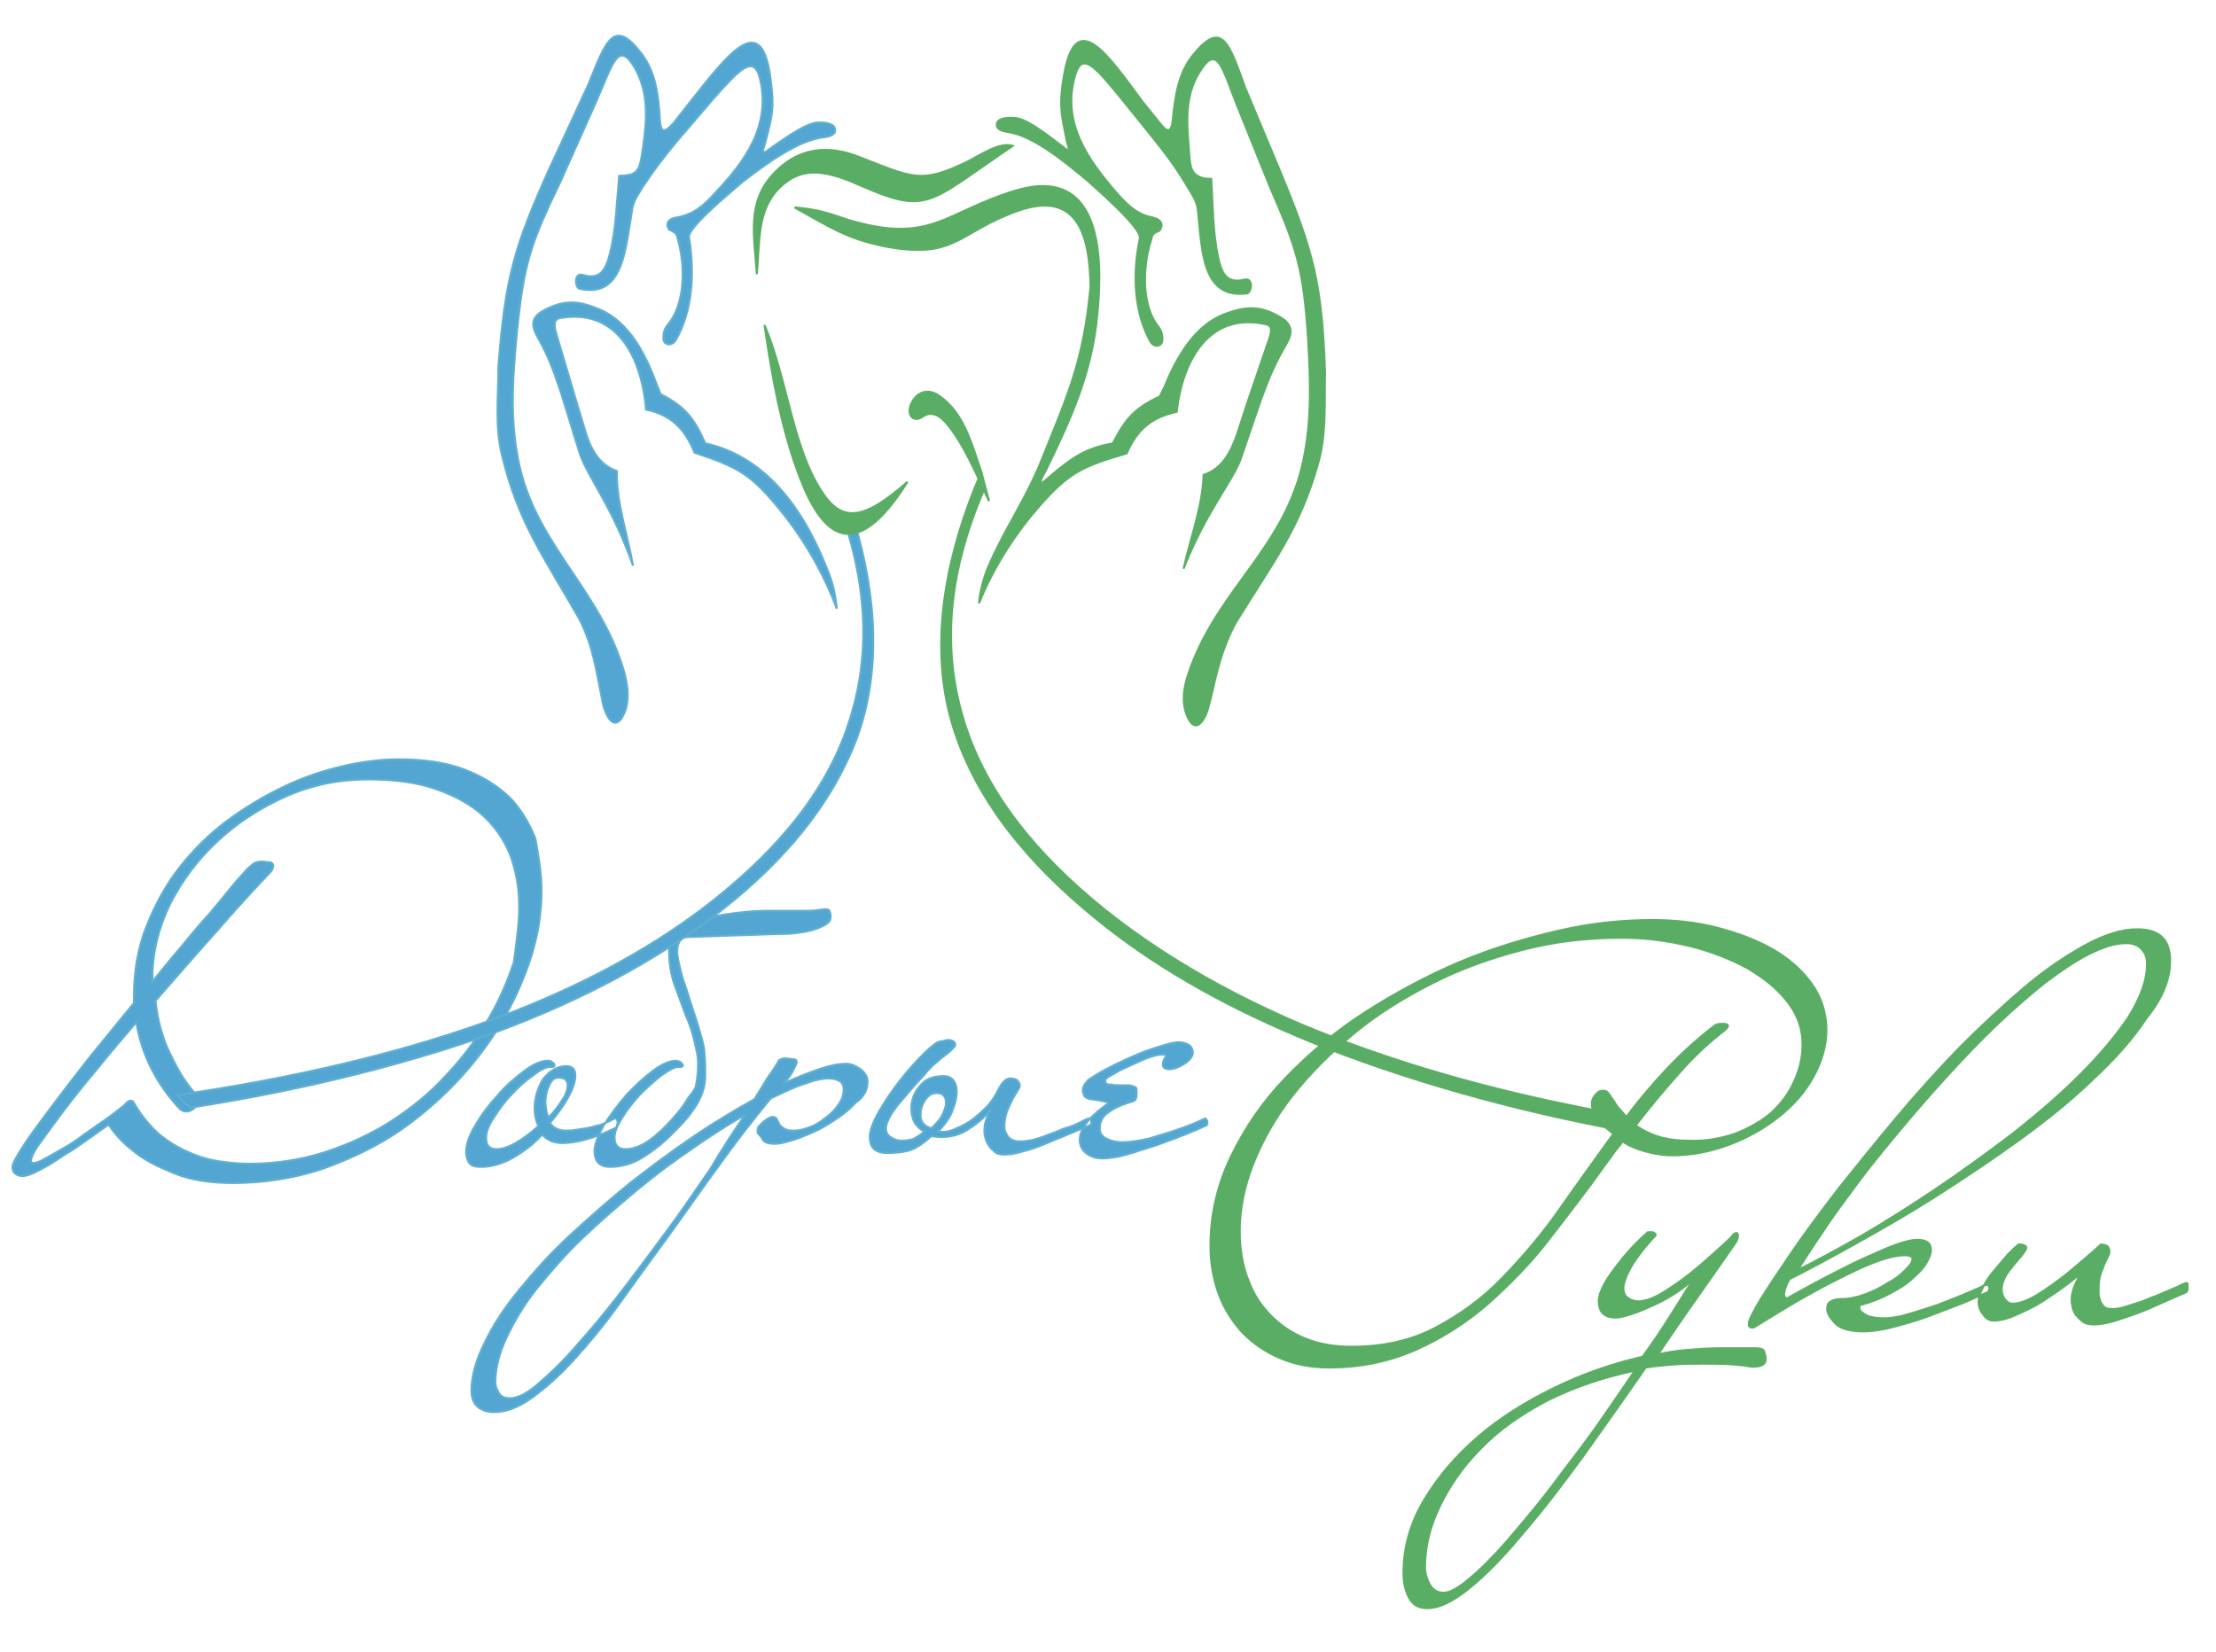<svg width="582" height="434" xmlns="http://www.w3.org/2000/svg">

 <g>
  <title>background</title>
  <rect fill="none" id="canvas_background" height="436" width="584" y="-1" x="-1"/>
 </g>
 <g>
  <title>Layer 1</title>
  <path fill="none" d="m0,0l0,822.047l822.047,0l0,-822.047l-822.047,0z" id="path2"/>
  <g id="Layer1000"/>
  <g id="Layer1001"/>
  <g id="Layer1002">
   <g id="Layer1003">
    <g id="Layer1004">
     <path fill="#53a6d1" fill-rule="evenodd" stroke="#60afd1" stroke-width="0.529" d="m142.218,234.002c0,5.453 -0.808,11.107 -2.626,16.964c-1.818,5.856 -4.442,11.713 -7.674,17.367c-3.433,5.654 -7.472,11.107 -12.319,16.155c-4.847,5.048 -10.299,9.693 -16.155,13.531c-6.059,3.837 -12.521,6.866 -19.589,9.289c-7.068,2.221 -14.742,3.433 -22.618,3.433c-6.059,0 -11.107,-0.808 -15.146,-2.424c-4.039,-1.615 -7.472,-3.231 -10.098,-5.251c-3.029,-2.221 -5.654,-4.847 -7.472,-7.674c-3.433,2.424 -6.462,4.645 -9.492,6.665c-1.414,0.808 -2.626,1.615 -3.837,2.424c-1.212,0.808 -2.424,1.615 -3.635,2.221c-1.212,0.606 -2.221,1.212 -3.231,1.615c-1.009,0.404 -1.818,0.606 -2.424,0.606c-0.606,0 -1.414,-0.202 -1.818,-0.606c-0.606,-0.404 -0.808,-1.01 -0.808,-1.818c0,-0.808 1.01,-2.626 2.827,-5.453c1.818,-2.827 4.241,-6.059 7.271,-10.098c3.029,-4.039 6.26,-8.28 10.098,-13.127c3.837,-4.645 7.674,-9.492 11.713,-14.338l0,-1.615c0,-6.665 1.009,-12.722 3.231,-18.378c2.221,-5.654 5.048,-10.905 8.684,-15.55c3.635,-4.645 7.674,-8.684 12.521,-12.319c4.645,-3.433 9.693,-6.462 14.742,-8.886c5.048,-2.424 10.299,-4.241 15.55,-5.453c5.251,-1.212 10.098,-1.818 14.742,-1.818c6.665,0 12.319,0.808 17.166,2.626c4.847,1.818 8.684,4.241 11.915,7.271c3.029,3.03 5.251,6.866 6.866,10.905c0.807,4.444 1.615,8.887 1.615,13.734zm-5.856,4.039c0,-4.645 -0.808,-9.087 -2.221,-13.127c-1.615,-4.039 -3.837,-7.472 -7.068,-10.501c-3.231,-3.029 -7.271,-5.251 -12.319,-7.068c-5.048,-1.818 -11.107,-2.626 -18.175,-2.626c-7.472,0 -14.54,1.414 -21.406,4.442c-6.866,3.029 -12.723,6.866 -17.973,11.713c-5.251,4.847 -9.29,10.299 -12.521,16.56c-3.029,6.26 -4.645,12.722 -4.645,19.185l0,1.212c2.626,-3.231 5.251,-6.462 7.876,-9.492c2.424,-3.029 4.847,-5.856 7.068,-8.28c2.221,-2.626 4.039,-4.847 5.654,-6.866c1.615,-2.02 3.029,-3.433 4.039,-4.645c0.404,-0.404 0.808,-0.808 1.615,-1.414c0.606,-0.606 1.414,-0.808 2.424,-0.808c1.009,0 1.615,0.202 2.221,0.202c0.404,0 0.808,0.404 0.808,0.808c0,0.606 -0.202,1.212 -0.808,1.818c-4.039,4.241 -8.684,9.289 -13.934,15.348c-5.251,5.856 -10.704,12.117 -16.155,18.378c0.606,5.654 2.02,10.501 4.241,14.742c2.02,4.241 4.241,7.674 6.665,10.098c0.404,0.404 0.606,0.606 0.606,1.01c0,0.202 0,0.606 0,0.606c0,0.404 -0.404,1.009 -1.414,1.818c-0.808,0.606 -1.414,0.808 -2.02,0.808c-0.606,0 -1.01,-0.202 -1.615,-0.606c-6.26,-6.665 -10.098,-14.338 -11.511,-22.82c-3.635,4.241 -7.271,8.481 -10.501,12.521c-3.433,4.039 -6.26,7.674 -8.886,11.107c-2.424,3.231 -4.442,6.059 -6.059,8.28c-1.615,2.221 -2.221,3.837 -2.221,4.442c0,0.404 0.202,0.606 0.808,0.606c0.606,0 1.615,-0.404 3.029,-1.212c1.414,-0.808 2.827,-1.615 4.645,-2.626c1.818,-1.01 3.635,-2.221 5.453,-3.635c1.818,-1.212 3.635,-2.626 5.251,-3.635c1.615,-1.212 3.029,-2.221 4.039,-3.029c1.01,-0.808 1.818,-1.414 1.818,-1.615c0.404,-0.404 0.808,-0.606 1.212,-0.606c0.404,0 0.606,0.202 0.808,0.606c1.818,3.231 4.039,5.856 6.462,8.078c2.424,2.02 5.048,3.635 7.877,4.847c2.626,1.212 5.453,2.02 8.28,2.424c2.827,0.404 5.251,0.606 7.674,0.606c6.866,0 13.531,-1.009 19.791,-3.029c6.26,-2.02 11.915,-4.645 17.367,-8.078c5.251,-3.433 10.098,-7.271 14.338,-11.915c4.241,-4.442 7.876,-9.29 10.905,-14.338c3.03,-5.048 5.251,-10.098 7.068,-15.55c0.604,-4.646 1.412,-9.896 1.412,-14.742zm25.85,56.747c0,-0.202 0,-0.404 -0.202,-0.606c0,-0.202 -0.202,-0.404 -0.404,-0.404l-0.202,-0.001c-0.404,0.202 -1.01,0.606 -2.02,1.009c-0.808,0.404 -1.818,0.808 -3.029,1.01c-1.212,0.404 -2.424,0.606 -3.837,0.808c-1.414,0.202 -2.626,0.404 -3.837,0.404c-1.818,0 -3.231,-0.606 -4.241,-2.02c2.02,-2.424 3.635,-4.645 4.847,-6.866c1.212,-2.221 1.818,-4.039 1.818,-5.654c0,-1.615 -0.808,-2.424 -2.424,-2.424c-1.212,0 -2.424,0.404 -3.433,1.01c-1.009,0.606 -1.818,1.414 -2.626,2.424c-0.606,1.009 -1.212,2.221 -1.615,3.635c-0.404,1.414 -0.606,2.626 -0.606,4.039c0,1.818 0.404,3.433 1.009,4.645c-1.818,1.615 -3.635,3.029 -5.654,4.241c-2.02,1.212 -3.837,1.818 -5.251,1.818c-2.02,0 -2.827,-1.01 -2.827,-3.029c0,-1.414 0.606,-3.231 2.02,-5.251c1.414,-2.221 2.827,-4.241 4.645,-6.059c1.818,-2.02 3.635,-3.635 5.654,-5.048c1.818,-1.414 3.433,-2.221 4.442,-2.221c0.202,0 0.606,0 0.808,0c0.202,0 0.404,-0.202 0.404,-0.404c0,-0.202 -0.202,-0.606 -0.606,-0.808c-0.404,-0.404 -0.808,-0.404 -1.212,-0.404c-1.615,0 -3.635,0.808 -6.059,2.626c-2.424,1.818 -4.847,3.837 -7.068,6.462c-2.221,2.424 -4.241,5.048 -5.856,7.877c-1.615,2.626 -2.424,5.048 -2.424,6.866c0,1.414 0.404,2.626 1.01,3.231c0.606,0.606 1.615,0.808 2.827,0.808c2.827,0 5.654,-0.808 8.481,-2.424c2.827,-1.615 5.453,-3.635 7.674,-6.059c1.212,1.414 3.029,2.221 5.251,2.221c3.635,0 8.28,-1.212 13.733,-3.837c0.202,0 0.404,-0.202 0.404,-0.202c0.406,-1.009 0.406,-1.212 0.406,-1.413l0,-0zm-13.127,-9.694c0,1.009 -0.404,2.424 -1.414,3.837c-1.009,1.615 -2.221,3.231 -3.635,4.645c-0.202,-0.606 -0.404,-1.212 -0.606,-2.02c0,-0.606 -0.202,-1.414 -0.202,-2.02c0,-1.615 0.404,-3.231 1.009,-4.442c0.606,-1.414 1.414,-2.02 2.424,-2.02c1.617,0.002 2.425,0.608 2.425,2.021zm33.725,0c0.606,-3.433 0.808,-6.866 0,-9.693c-0.606,-3.03 -1.414,-5.856 -2.626,-8.481c-1.009,-2.827 -2.02,-5.453 -3.029,-8.28c-1.009,-2.827 -1.414,-5.856 -1.414,-9.087c0,-2.827 1.414,-4.847 4.241,-6.26c2.827,-1.414 6.26,-2.424 10.098,-3.029c3.837,-0.606 7.877,-1.009 11.713,-1.009c3.837,0 6.866,0 9.087,0c1.615,0 2.827,0 4.039,-0.202c1.01,-0.202 1.818,-0.202 2.221,-0.202c0.606,0 1.01,0.606 1.01,2.02c0,0.808 -0.404,1.414 -1.414,2.02c-1.01,0.606 -2.02,1.009 -3.433,1.414c-1.414,0.404 -2.827,0.606 -4.442,0.808c-1.615,0.202 -3.029,0.202 -4.241,0.202l-23.83,0.808c-1.414,0 -2.221,0.606 -2.626,1.818c-0.404,1.212 -0.404,2.626 0,4.442c0.404,1.818 0.808,3.837 1.615,6.059c0.808,2.221 1.414,4.442 2.221,6.866c0.808,2.221 1.414,4.442 2.02,6.462c0.606,2.02 1.009,3.837 1.009,5.251c0.202,1.818 0.202,3.635 0.202,5.251c0,1.615 -0.202,3.231 -0.808,4.847c-0.606,1.616 -1.414,3.231 -2.827,5.048c-1.212,1.818 -3.029,3.635 -5.251,5.856c-2.424,2.424 -5.048,4.442 -7.674,6.059c-2.626,1.615 -5.453,2.424 -8.481,2.424c-2.626,0 -4.039,-1.414 -4.039,-4.039c0,-1.818 0.808,-4.039 2.424,-6.866c1.615,-2.626 3.635,-5.251 5.856,-7.877c2.221,-2.424 4.645,-4.645 7.068,-6.462c2.424,-1.818 4.442,-2.626 6.059,-2.626c0.404,0 0.808,0.202 1.212,0.404c0.404,0.404 0.606,0.606 0.606,0.808c0,0.202 -0.202,0.202 -0.404,0.404c-0.202,0 -0.606,0 -0.808,0c-1.01,0 -2.424,0.808 -4.442,2.221c-1.818,1.414 -3.837,3.231 -5.654,5.048c-1.818,2.02 -3.433,4.039 -4.645,6.059c-1.414,2.221 -2.02,3.837 -2.02,5.251c0,2.02 1.009,3.029 2.827,3.029c2.02,0 4.241,-0.808 6.462,-2.424c2.221,-1.615 4.039,-3.433 5.856,-5.453c1.818,-2.02 3.231,-3.837 4.241,-5.654c1.415,-1.619 2.02,-2.83 2.02,-3.234zm45.034,-1.01c0,-1.212 -0.606,-2.221 -1.818,-3.231c-1.212,-0.808 -2.424,-1.414 -3.635,-1.414c-2.02,0 -4.241,0.404 -7.271,1.414c-2.827,1.009 -6.059,2.221 -9.492,3.837l0.808,-0.808c0.606,-0.606 1.212,-1.414 1.818,-2.626c0.606,-1.212 1.009,-2.02 1.009,-2.221c0,-0.606 -0.404,-0.808 -1.009,-0.808c-0.606,0 -1.212,-0.202 -1.818,-0.202c-0.404,0 -0.808,0 -1.212,0.202c-0.404,0 -0.808,0.404 -0.808,0.606c-0.404,0.808 -1.01,1.615 -1.615,2.626c-0.606,0.808 -1.414,1.818 -2.02,3.029c-0.808,1.212 -1.615,2.626 -2.626,4.241c-5.048,2.827 -10.501,6.059 -16.155,9.895c-5.654,3.837 -11.309,8.078 -16.761,12.319c-5.453,4.442 -10.704,9.087 -15.752,13.733c-5.048,4.645 -9.29,9.492 -13.127,14.136c-3.837,4.645 -6.866,9.29 -9.087,13.934c-2.221,4.442 -3.433,8.684 -3.433,12.521c0,2.02 0.606,3.433 1.615,4.241c1.212,1.01 2.626,1.414 4.241,1.414c3.231,0 6.462,-1.212 10.098,-3.837c3.635,-2.626 7.271,-5.856 11.107,-10.098c3.837,-4.241 7.877,-9.087 11.915,-14.742c4.039,-5.654 8.28,-11.511 12.722,-17.57c4.442,-6.059 8.684,-12.319 13.328,-18.579c4.442,-6.26 9.087,-12.117 13.531,-17.57c3.433,-1.615 6.26,-3.029 8.886,-3.837c2.626,-1.009 4.645,-1.414 6.462,-1.414c1.009,0 1.818,0.202 2.626,0.606c0.808,0.404 1.212,1.212 1.212,2.424c0,1.212 -0.404,2.424 -1.212,3.635c-0.808,1.212 -1.818,2.424 -3.231,3.433c-1.212,1.009 -2.626,2.02 -4.241,2.626c-1.615,0.606 -3.029,1.01 -4.442,1.01c-1.212,0 -2.02,-0.202 -2.626,-0.606c-0.606,-0.404 -1.009,-0.808 -1.212,-1.212c-0.202,-0.404 -0.404,-0.808 -0.606,-1.212c-0.202,-0.404 -0.606,-0.606 -1.212,-0.606c-0.202,0 -0.606,0.202 -1.009,0.404c-0.404,0.202 -0.808,0.606 -1.212,0.808c-0.404,0.404 -0.808,0.808 -1.212,1.212c-0.404,0.404 -0.404,0.808 -0.404,1.414c0,0.202 0,0.404 0.202,0.606c0.404,0.404 0.808,0.808 1.212,1.615c0.404,0.606 1.414,1.01 3.029,1.01c1.615,0 3.837,-0.606 6.665,-1.615c2.626,-1.009 5.453,-2.221 7.877,-3.837c2.626,-1.615 4.847,-3.231 6.665,-5.251c2.421,-1.619 3.228,-3.639 3.228,-5.657zm-32.11,8.684c-4.442,2.626 -9.29,5.654 -14.137,9.087c-5.048,3.433 -9.895,7.068 -14.742,11.107c-4.847,4.039 -9.492,8.078 -13.934,12.319c-4.442,4.241 -8.28,8.684 -11.713,12.925c-3.433,4.241 -6.059,8.684 -8.078,12.925c-2.02,4.241 -3.029,8.28 -3.029,11.915c0,0.808 0.202,1.615 0.808,2.626c0.404,1.009 1.414,1.615 3.029,1.615c2.02,0 4.442,-1.212 7.472,-3.837c3.029,-2.626 6.462,-5.856 10.098,-10.098c3.635,-4.039 7.674,-8.886 11.713,-14.136c4.039,-5.251 8.078,-10.704 12.117,-16.155c4.039,-5.453 7.674,-10.905 11.309,-16.155c3.231,-5.454 6.26,-10.099 9.087,-14.138zm48.872,3.635c1.212,-1.212 2.221,-2.221 2.827,-3.433c0.606,-1.212 1.01,-2.221 1.01,-3.231c0,-1.818 -0.808,-2.626 -2.424,-2.626c-1.212,0 -2.221,0.606 -3.029,1.818c-0.808,1.212 -1.212,2.424 -1.212,3.635c-0.201,1.817 0.808,3.231 2.828,3.837zm1.818,0.807c1.009,0.202 2.221,0.202 3.837,-0.404c1.414,-0.606 2.827,-1.212 4.442,-2.221c1.414,-1.01 2.827,-2.221 4.241,-3.635c1.414,-1.414 2.424,-3.029 3.231,-4.645c1.009,-2.02 2.02,-3.03 3.231,-3.03c0.606,0 1.212,0.202 1.615,0.404c0.404,0.404 0.808,0.808 0.808,1.615c0,0.202 -0.202,0.606 -0.606,1.212c-0.404,0.606 -0.808,1.414 -1.414,2.424c-0.404,1.01 -1.01,2.02 -1.414,3.231c-0.404,1.212 -0.606,2.424 -0.606,3.837c0,1.01 0.404,1.818 1.009,2.626c0.606,0.808 1.818,1.212 3.231,1.212c1.009,0 2.02,-0.202 3.231,-0.404c1.212,-0.404 2.424,-0.606 3.635,-1.212c1.212,-0.404 2.221,-0.808 3.231,-1.212c1.009,-0.404 1.818,-0.808 2.221,-0.808c1.414,-0.404 2.626,-1.009 3.433,-1.414c0.808,-0.404 1.414,-0.808 2.221,-1.009c0.404,0 0.606,0.404 0.606,1.009c0,0.404 -0.202,0.808 -0.404,0.808l-5.856,2.424c-0.808,0.404 -2.02,0.808 -3.433,1.414c-1.414,0.606 -2.827,1.212 -4.442,1.818c-1.615,0.606 -3.029,1.01 -4.645,1.414c-1.414,0.404 -2.827,0.606 -4.039,0.606c-1.212,0 -2.02,-0.202 -2.626,-0.808c-0.606,-0.606 -1.212,-1.01 -1.615,-1.818c-0.404,-0.606 -0.606,-1.212 -0.808,-2.02c-0.202,-0.606 -0.202,-1.212 -0.202,-1.615c0,-1.212 0.202,-2.221 0.606,-3.231c0.404,-1.01 0.808,-1.615 1.009,-2.221c-1.818,2.221 -3.837,3.837 -6.462,5.453c-2.424,1.414 -5.453,2.02 -9.087,1.414c-2.424,2.221 -4.442,3.433 -6.059,3.837c-1.615,0.404 -3.433,0.606 -5.453,0.606c-3.231,0 -4.645,-1.414 -4.645,-4.241c0,-1.615 0.808,-3.837 2.424,-6.665c1.615,-2.827 3.433,-5.453 5.453,-8.078c2.02,-2.626 4.241,-5.048 6.26,-7.068c2.02,-2.02 3.433,-3.029 4.241,-3.231c0,0 0.404,0 1.212,-0.202c0.606,-0.202 1.009,-0.202 1.212,-0.202c0.404,0 0.808,0.202 1.212,0.404c0.404,0.404 0.404,0.606 0.404,1.01c0,0.202 -0.404,0.606 -1.01,1.212c-0.606,0.606 -1.414,1.212 -2.221,1.818c-0.808,0.606 -1.615,1.414 -2.626,2.221c-0.808,0.808 -1.615,1.615 -2.02,2.221c-2.827,3.029 -5.251,5.856 -7.271,8.28c-2.02,2.626 -3.029,4.645 -3.029,6.059c0,1.009 0.404,1.818 1.414,2.424c1.009,0.606 1.818,0.808 2.626,0.808c1.212,0 2.221,-0.202 3.03,-0.404c0.808,-0.404 1.818,-1.009 3.029,-2.02c-1.212,-0.606 -2.02,-1.414 -2.626,-2.424c-0.606,-1.212 -0.808,-2.424 -0.808,-3.635c0,-2.221 0.808,-4.241 2.221,-5.856c1.414,-1.818 3.433,-2.626 6.26,-2.626c1.212,0 2.02,0.404 2.626,1.212c0.606,0.808 0.808,1.818 0.808,2.827c0,1.615 -0.404,3.231 -1.009,4.645c-0.602,2.021 -2.015,3.839 -3.832,5.858zm70.682,-2.422c0,-0.202 0,-0.404 -0.202,-0.606c-0.202,-0.202 -0.202,-0.404 -0.404,-0.404c-2.424,1.212 -5.048,2.221 -7.472,3.029c-2.221,0.808 -4.645,1.414 -7.068,2.221c-2.626,0.606 -5.048,1.009 -7.271,1.009c-1.212,0 -2.424,-0.202 -3.837,-0.808c-1.414,-0.606 -2.02,-1.615 -2.02,-2.827c0,-1.818 0.808,-3.433 2.626,-4.442c1.615,-1.212 3.433,-1.818 5.251,-2.424c1.009,-0.202 1.615,-0.606 1.615,-1.01c0.202,-0.404 0.202,-1.009 0.202,-1.414c0,-0.606 0,-1.212 -0.202,-1.414c-0.202,-0.202 -0.808,-0.404 -1.615,-0.606c-0.202,0 -0.606,0 -1.212,0c-0.606,0 -1.212,0 -1.818,0c-0.606,0 -1.212,0 -1.615,-0.202c-0.606,0 -0.808,0 -1.009,0c-0.606,-0.202 -0.808,-0.606 -0.808,-1.01c0,-0.202 0.202,-0.606 0.606,-0.808c0.202,-0.202 1.009,-0.606 2.02,-1.212c1.01,-0.606 2.221,-1.212 3.635,-1.818c1.414,-0.606 2.626,-1.212 4.039,-1.818c1.414,-0.606 2.424,-0.808 3.029,-1.01c0.404,0 0.808,-0.202 1.212,-0.202c0.404,0 0.606,0 0.808,0c0.404,0 0.606,0 0.606,0.202c0,0.202 0,0.404 -0.202,0.606c-0.404,0.606 -0.606,1.212 -0.606,1.818c0,0.404 0.202,0.808 0.606,1.009c0.404,0.202 0.808,0.202 1.212,0.202c0.606,0 1.212,-0.202 1.818,-0.404c0.606,-0.202 1.414,-0.606 2.02,-1.01c0.606,-0.404 1.212,-0.808 1.615,-1.414c0.404,-0.606 0.606,-1.009 0.606,-1.414c0,-1.009 -0.404,-1.818 -1.212,-2.221c-0.808,-0.404 -1.615,-0.606 -2.424,-0.606c-0.808,0 -2.221,0.202 -4.039,0.808c-2.02,0.606 -4.039,1.212 -6.462,2.221c-2.424,1.009 -4.645,2.02 -7.068,3.231c-2.424,1.212 -4.442,2.424 -6.26,3.635c-0.202,0.202 -0.404,0.606 -0.808,1.009c-0.404,0.606 -0.606,1.01 -0.606,1.818c0,0.404 0.202,0.808 0.404,1.414c0.404,0.404 1.01,0.808 1.818,0.808c1.615,0.202 2.626,0.404 3.433,0.606c0.606,0 1.01,0.202 1.01,0.404c0,0 -0.404,0.404 -1.212,1.01c-0.808,0.606 -1.615,1.212 -2.424,2.02c-1.01,0.808 -1.818,1.818 -2.626,3.03c-0.808,1.212 -1.212,2.424 -1.212,3.635c0,1.414 0.606,2.626 1.615,3.433c1.009,0.808 2.424,1.414 4.241,1.414c2.02,0 4.645,-0.404 7.876,-1.414c3.03,-1.009 6.059,-1.818 9.087,-3.029c3.433,-1.212 6.866,-2.626 10.501,-4.241c0,-0.201 0.202,-0.404 0.202,-0.807z" id="path6"/>
     <path fill="#53a6d1" fill-rule="evenodd" stroke="#60afd1" stroke-width="0.529" d="m217.746,150.799c1.212,3.029 1.818,6.665 2.02,9.087c-3.635,-9.895 -9.289,-19.185 -15.146,-26.253c-7.472,-9.087 -10.704,-10.905 -22.214,-14.742c-2.626,-6.462 -6.26,-9.895 -12.722,-11.309c-1.212,-14.136 -7.877,-26.657 -22.618,-24.032c-2.02,0.404 -1.414,2.424 -0.808,4.645l4.847,16.358l2.424,8.078c1.414,4.847 3.433,9.29 8.481,11.107c-0.202,8.078 2.827,16.761 4.241,24.84c-5.251,-15.146 -11.713,-23.022 -13.934,-29.282l-5.048,-16.358c-2.221,-6.462 -3.029,-8.886 -6.26,-14.742c-1.414,-2.626 -1.615,-4.847 1.818,-6.665c5.654,-3.029 9.492,-2.424 14.742,-0.202c7.674,3.231 12.117,11.915 14.944,19.791l1.01,2.424c6.26,3.231 8.684,6.059 11.713,12.925c16.76,3.636 26.656,18.782 32.512,34.333z" id="path8"/>
     <path fill="#53a6d1" fill-rule="evenodd" stroke="#60afd1" stroke-width="0.529" d="m180.992,62.548c1.414,8.886 1.01,18.781 -3.433,26.657c-1.01,1.818 -3.029,1.414 -3.231,0.202c-0.202,-0.808 -0.202,-2.626 1.01,-4.039c4.645,-5.453 4.645,-15.348 2.827,-22.012c-0.606,-2.02 -0.202,-2.02 -2.424,-3.029c-0.808,-1.212 -0.808,-2.827 2.221,-3.231c4.241,-0.808 7.068,-3.231 9.895,-6.462c7.674,-8.078 14.742,-17.57 11.713,-30.091c-1.615,-6.26 -5.251,-2.424 -11.915,5.048l-9.693,11.309c-4.039,4.847 -6.462,8.078 -9.492,12.723c-2.221,3.635 -2.221,3.635 -2.827,7.876c-1.009,6.26 -1.818,13.127 -5.251,16.56c-1.818,1.818 -4.442,2.626 -8.078,1.818c-1.212,0 -1.818,-4.442 0.808,-3.635c4.645,1.414 6.059,-1.615 7.068,-5.654c1.615,-6.26 1.818,-13.934 2.424,-20.397c1.414,0 2.424,-0.202 3.231,-0.404c2.221,-0.808 2.424,-3.029 3.029,-7.068c1.009,-7.271 1.615,-14.338 -2.221,-21.003c-4.442,-7.472 -5.856,-0.404 -10.299,9.492l-9.29,20.799c-7.674,15.954 -9.492,21.002 -11.309,39.38c-1.01,10.704 -1.818,20.8 0,31.504c3.635,22.82 20.396,34.13 27.465,55.333c1.414,4.241 2.424,8.886 0.808,12.925c-1.615,4.039 -3.635,3.029 -4.847,0.202c-0.606,-1.212 -0.808,-2.221 -1.212,-4.442c-1.414,-6.866 -2.221,-13.328 -5.856,-20.397c-9.492,-16.56 -15.954,-25.244 -20.194,-42.611c-2.02,-7.877 -1.009,-15.752 -1.009,-23.83c1.818,-23.426 4.241,-31.504 13.531,-52.103l10.098,-21.811c4.645,-11.511 6.665,-17.57 13.934,-8.078c3.837,5.048 4.442,11.107 4.847,17.367c0.202,4.039 1.615,3.029 3.635,0.808l4.441,-5.656c10.098,-12.722 18.781,-24.234 21.003,-5.654c1.009,7.472 0.404,9.492 -1.414,16.56c-0.202,1.01 -1.212,2.626 0,2.424c3.231,-2.221 9.895,-7.271 13.328,-7.674c1.615,-0.202 4.241,0 4.847,1.212c0.808,1.818 -1.212,2.424 -3.029,2.626c-6.665,0.808 -15.146,7.068 -21.406,11.915c-2.424,2.22 -14.742,12.116 -13.732,14.539z" id="path10"/>
     <path fill="#53a6d1" fill-rule="evenodd" stroke="#60afd1" stroke-width="0.529" d="m221.583,136.259c7.068,21.406 6.462,39.38 0.606,55.738c-6.462,17.973 -19.993,33.321 -38.168,47.054c-14.338,10.704 -31.706,20.194 -53.314,28.273c-21.811,8.078 -47.861,14.742 -79.164,19.59l-5.048,0.808l3.433,3.231c31.504,-4.847 59.978,-12.319 81.789,-20.397c22.012,-8.28 39.581,-17.973 54.121,-28.677c18.781,-13.934 32.513,-29.888 39.38,-48.467c5.856,-16.358 5.453,-35.745 -1.009,-56.95l-2.625,-0.203z" id="path12"/>
    </g>
   </g>
   <g id="Layer1005">
    <g id="Layer1006">
     <path fill="#59ad64" fill-rule="evenodd" stroke="#5bae64" stroke-width="0.529" d="m479.673,270.554c0,4.241 -1.212,8.28 -3.433,12.319c-2.221,4.039 -5.251,7.472 -9.087,10.501c-3.837,3.029 -8.078,5.453 -12.925,7.271c-4.847,1.818 -9.895,2.827 -14.944,2.827c-2.424,0 -4.847,-0.404 -7.068,-1.009c-2.221,-0.606 -4.241,-1.414 -6.059,-2.626c-0.808,1.212 -1.818,2.221 -2.626,3.433c-0.808,1.212 -1.818,2.424 -2.626,3.635c-4.645,6.462 -9.492,12.722 -14.338,18.984c-4.847,6.26 -10.299,11.713 -15.954,16.761c-5.654,4.847 -11.915,8.886 -18.781,11.915c-6.866,3.029 -14.338,4.645 -22.82,4.645c-4.645,0 -8.886,-0.808 -12.722,-2.424c-3.837,-1.615 -7.068,-3.837 -9.895,-6.665c-2.626,-2.827 -4.847,-6.26 -6.26,-10.098c-1.414,-3.837 -2.221,-8.078 -2.221,-12.722c0,-8.28 1.818,-16.155 5.453,-23.628c3.635,-7.472 8.28,-14.338 14.338,-20.599c6.059,-6.26 12.925,-12.117 20.8,-17.166c7.877,-5.048 16.155,-9.492 24.638,-13.127c8.684,-3.635 17.367,-6.26 26.051,-8.28c8.684,-2.02 16.964,-2.827 24.84,-2.827c5.856,0 11.511,0.606 16.964,2.02c5.453,1.414 10.299,3.231 14.54,5.654c4.241,2.424 7.674,5.453 10.299,9.087c2.424,3.435 3.838,7.474 3.838,12.119zm-6.26,3.837c0,-4.039 -1.212,-7.674 -3.837,-11.107c-2.626,-3.433 -6.059,-6.26 -10.501,-8.886c-4.442,-2.424 -9.492,-4.442 -15.146,-5.856c-5.856,-1.414 -11.713,-2.221 -17.973,-2.221c-9.087,0 -17.772,1.009 -26.253,3.231c-8.481,2.221 -16.358,5.048 -23.829,8.886c-7.472,3.837 -14.338,8.078 -20.397,13.127c-6.059,5.048 -11.511,10.501 -15.954,16.155c-4.442,5.654 -7.877,11.713 -10.299,17.772c-2.424,6.059 -3.635,12.117 -3.635,17.973c0,4.847 0.808,9.087 2.221,12.723c1.414,3.837 3.433,6.866 6.059,9.492c2.626,2.626 5.654,4.645 9.29,6.059c3.635,1.414 7.472,2.02 11.713,2.02c8.481,0 15.752,-1.615 22.214,-5.048c6.462,-3.433 12.319,-7.674 17.57,-13.127c5.251,-5.453 10.299,-11.309 14.944,-17.973c4.645,-6.665 9.492,-13.328 14.136,-19.791c-1.818,-1.414 -3.231,-2.626 -4.241,-4.039c-1.009,-1.414 -1.414,-2.626 -1.414,-3.837c0,-1.009 0.404,-1.818 1.009,-2.424c0.606,-0.808 1.212,-1.009 2.02,-1.009c0.606,0 1.009,0.202 1.414,0.808c0.404,0.606 0.808,1.212 1.414,2.02c0.404,0.808 1.01,1.615 1.615,2.221c0.606,0.606 1.009,1.212 1.615,1.818c3.433,-4.645 7.068,-8.886 10.905,-12.925c3.837,-4.039 7.877,-7.674 12.319,-11.107c0.606,-0.404 1.212,-0.404 2.221,-0.404c0.808,0 1.212,0.202 1.212,0.606c0,0.202 -0.606,1.01 -1.818,1.818c-4.039,3.231 -7.877,6.866 -11.511,11.107c-3.635,4.039 -7.271,8.481 -10.905,13.127c2.221,1.615 4.645,2.626 6.866,3.231c2.424,0.606 4.645,0.808 7.068,0.808c4.442,0.202 8.481,-0.606 12.117,-1.818c3.635,-1.414 6.866,-3.231 9.492,-5.453c2.626,-2.424 4.645,-5.048 6.059,-8.28c1.412,-3.032 2.22,-6.262 2.22,-9.696zm-9.694,82.597c0,-0.808 -0.202,-1.414 -0.404,-2.02c-0.202,-0.606 -1.01,-0.808 -2.424,-0.808c-1.009,0 -2.424,0 -3.837,0c-1.615,0 -3.433,0 -5.453,0c-2.626,0 -5.251,0.202 -8.078,0.404c-2.626,0.202 -5.453,0.606 -8.078,1.212c3.433,-5.048 6.866,-10.098 10.299,-14.944c3.433,-4.847 6.665,-9.492 9.895,-14.136c0.606,-0.808 0.808,-1.414 0.808,-2.221c0,-0.404 -0.202,-0.606 -0.404,-0.606c-0.202,0 -0.404,0.202 -0.808,0.404c-0.202,0.404 -1.212,1.414 -3.231,3.231c-2.019,1.817 -4.241,3.837 -6.665,5.856c-2.626,2.221 -5.251,4.039 -8.078,5.856c-2.827,1.818 -5.251,2.626 -7.068,2.626c-0.606,0 -1.212,-0.202 -1.818,-0.404c-0.404,-0.202 -1.01,-0.606 -1.414,-1.009c-0.404,-0.606 -0.606,-1.212 -0.606,-2.02c0,-1.212 0.606,-3.029 1.818,-5.251c1.212,-2.221 3.433,-5.251 6.665,-8.684c0,-0.202 0,-0.404 -0.202,-0.404c-0.202,-0.404 -0.606,-0.404 -1.212,-0.404l-0.606,0c0,0 -0.202,0 -0.202,0.202c-0.606,0.404 -1.615,1.414 -3.029,2.827c-1.414,1.414 -2.827,3.029 -4.241,4.847c-1.414,1.818 -2.827,3.635 -3.837,5.453c-1.009,1.818 -1.615,3.433 -1.615,4.645c0,3.029 1.414,4.442 4.442,4.442c1.212,0 2.626,-0.404 4.442,-1.009c1.818,-0.606 3.635,-1.414 5.453,-2.221c1.818,-0.808 3.635,-1.818 5.251,-2.827c1.615,-1.01 3.029,-2.02 3.837,-2.827c0.202,-0.202 0.404,-0.404 0.404,-0.404c0.202,0 0.202,0.202 0.202,0.404c0,0.202 0,0.202 -0.202,0.404c-1.615,2.626 -3.433,5.453 -5.453,8.684c-2.02,3.231 -4.241,6.462 -6.866,10.098c-7.877,1.818 -15.55,4.442 -23.022,8.078c-7.472,3.635 -14.338,7.877 -20.194,12.925c-5.856,5.048 -10.501,10.501 -14.136,16.56c-3.635,6.059 -5.453,12.521 -5.453,19.185c0,2.424 0.404,4.442 1.414,6.462c1.01,2.02 2.626,2.827 4.847,2.827c3.231,0 6.866,-1.818 11.309,-5.453c4.442,-3.635 9.087,-8.481 13.934,-14.338c5.048,-5.856 10.299,-12.722 15.752,-20.194c5.453,-7.674 10.905,-15.348 16.358,-23.224c2.424,-0.404 5.048,-0.606 7.472,-0.808c2.424,-0.202 5.048,-0.202 7.674,-0.202c2.827,0 5.453,0 7.877,0.202c2.424,0.202 4.039,0.404 4.847,0.606c2.626,-0.001 3.635,-0.607 3.635,-2.021zm-34.331,3.029c-3.029,4.442 -6.059,8.886 -9.29,13.531c-3.231,4.645 -6.665,9.087 -9.895,13.328c-3.231,4.442 -6.462,8.481 -9.693,12.319c-3.231,3.837 -6.059,7.271 -8.886,10.098c-2.626,2.827 -5.251,5.048 -7.271,6.665c-2.221,1.615 -3.837,2.424 -5.251,2.424c-1.615,0 -2.827,-0.808 -3.635,-2.221c-0.808,-1.615 -1.212,-3.029 -1.212,-4.442c0,-5.251 1.212,-10.501 3.837,-15.954c2.626,-5.453 6.059,-10.501 10.905,-15.348c4.645,-4.847 10.501,-8.886 17.367,-12.521c6.867,-3.434 14.541,-6.059 23.023,-7.877zm140.556,-107.638c0,-5.654 -2.827,-8.28 -8.684,-8.28c-4.039,0 -8.481,1.414 -13.733,4.241c-5.048,2.827 -10.501,6.462 -15.954,11.107c-5.453,4.645 -11.107,9.895 -16.964,15.752c-5.654,5.856 -11.309,12.117 -16.56,18.378c-5.251,6.26 -10.299,12.521 -15.146,18.579c-4.645,6.059 -8.886,11.713 -12.319,16.761c-3.433,5.048 -6.26,9.29 -8.28,12.521c-2.02,3.433 -3.029,5.453 -3.029,6.26c0,0.606 0.202,1.009 0.808,1.009c0.404,0 0.606,0 0.808,-0.202c3.231,-2.02 6.665,-4.039 10.299,-6.26c3.837,-2.221 7.472,-4.241 11.107,-6.059c3.635,-1.818 6.866,-3.433 10.098,-4.645c3.231,-1.212 5.856,-1.818 7.877,-1.818c1.414,0 2.02,0.404 2.02,1.01c0,0.808 -0.606,1.615 -1.818,2.827c-1.212,1.212 -2.626,2.424 -4.645,3.433c-1.818,1.212 -3.837,2.221 -6.059,3.029c-2.221,0.808 -4.241,1.212 -6.26,1.212c-1.009,0 -2.02,0.202 -2.626,0.606c-0.808,0.404 -1.01,1.009 -1.01,2.221c0.202,1.414 1.212,2.626 2.424,3.837c1.414,1.212 3.837,1.818 7.068,1.818c2.424,0 5.048,-0.404 8.078,-1.212c3.029,-0.808 5.856,-1.615 8.684,-2.626c3.231,-1.212 6.26,-2.424 9.492,-3.635l6.462,-2.827c0.202,-0.202 0.404,-0.606 0.404,-1.01c0,-0.202 0,-0.404 -0.202,-0.606c-0.202,-0.202 -0.404,-0.404 -0.404,-0.404c-0.606,0.202 -1.212,0.404 -1.818,0.808c-1.009,0.404 -2.424,1.009 -4.241,1.818c-1.414,0.606 -3.029,1.212 -5.048,2.02c-2.02,0.808 -3.837,1.414 -5.856,2.02c-1.818,0.606 -3.837,1.212 -5.453,1.615c-1.818,0.404 -3.231,0.606 -4.442,0.606c-1.818,0 -3.433,-0.202 -4.442,-0.606c-1.01,-0.404 -1.615,-1.01 -2.02,-1.414c-0.202,-0.404 -0.202,-0.606 -0.202,-0.808c0,-0.606 0.202,-0.808 0.808,-0.808c2.827,-0.808 5.251,-1.818 7.472,-3.029c2.221,-1.212 4.241,-2.424 5.654,-3.837c1.615,-1.414 2.827,-2.626 3.635,-4.039c0.808,-1.414 1.212,-2.424 1.212,-3.433c0,-1.818 -1.212,-2.626 -3.635,-2.626c-1.818,0 -4.645,0.808 -8.481,2.424c-3.635,1.615 -7.472,3.231 -11.309,5.251c-4.442,2.221 -9.289,4.847 -14.338,7.674c-0.404,0 -0.808,-0.404 -0.808,-1.01c0,-0.808 0.404,-2.221 1.414,-4.039c4.847,-2.424 10.501,-5.453 17.367,-9.29c6.866,-3.837 13.934,-7.877 21.205,-12.521c7.271,-4.645 14.54,-9.492 21.811,-14.742c7.271,-5.251 13.733,-10.501 19.387,-15.954c5.856,-5.453 10.501,-10.704 13.934,-15.954c4.442,-5.45 6.26,-10.499 6.26,-15.144zm-6.059,0.808c0,-1.615 -0.404,-2.827 -1.414,-3.837c-0.808,-1.01 -2.221,-1.615 -4.039,-1.615c-2.827,0 -6.059,1.009 -9.693,2.827c-3.635,1.818 -7.472,4.442 -11.511,7.472c-4.039,3.231 -8.28,6.866 -12.723,11.107c-4.442,4.241 -8.684,8.684 -12.925,13.328c-4.241,4.645 -8.481,9.492 -12.521,14.338c-4.039,4.847 -7.876,9.492 -11.309,14.136c-3.433,4.645 -6.462,8.684 -9.087,12.723c-2.626,3.837 -4.847,7.271 -6.462,9.895c4.645,-2.221 10.098,-5.251 16.56,-8.886c6.26,-3.635 12.925,-7.877 19.59,-12.319c6.866,-4.645 13.531,-9.492 20.194,-14.54c6.665,-5.251 12.521,-10.299 17.772,-15.55c5.251,-5.251 9.492,-10.299 12.722,-15.146c3.231,-5.251 4.846,-9.694 4.846,-13.934zm10.704,85.222c0,0.404 -0.202,0.808 -0.404,1.009l-6.462,2.827c-1.009,0.404 -2.221,1.01 -3.635,1.615c-1.414,0.606 -3.029,1.212 -4.847,1.818c-1.818,0.606 -3.433,1.212 -5.048,1.615c-1.615,0.404 -3.029,0.606 -4.241,0.606c-1.212,0 -2.221,-0.202 -3.029,-0.808c-0.808,-0.606 -1.212,-1.212 -1.818,-1.818c-0.404,-0.808 -0.808,-1.414 -0.808,-2.221c-0.202,-0.808 -0.202,-1.212 -0.202,-1.615c0,-1.615 0.404,-2.827 1.01,-4.241c0.606,-1.212 1.009,-2.02 1.212,-2.221c0,-0.202 0,-0.202 -0.202,-0.202c-0.808,0.808 -2.221,1.818 -3.837,3.029c-1.818,1.414 -3.837,2.626 -5.856,4.039c-2.221,1.414 -4.442,2.424 -6.665,3.433c-2.221,1.01 -4.241,1.615 -6.26,1.615c-1.009,0 -2.02,-0.606 -2.626,-1.615c-0.808,-1.009 -1.212,-2.02 -1.212,-3.231c0,-1.212 0.404,-2.626 1.212,-4.039c0.808,-1.615 1.818,-3.029 3.029,-4.442c1.212,-1.414 2.424,-2.827 3.433,-4.039c1.212,-1.212 2.02,-2.02 2.626,-2.424c0,0 0,-0.202 0.202,-0.202l0.606,0.001c0.404,0 0.808,0.202 1.212,0.404c0,0.202 0.202,0.202 0.202,0.404c0,0.404 -0.404,1.01 -1.01,1.818c-0.606,0.808 -1.414,1.615 -2.221,2.626c-0.808,1.01 -1.615,2.02 -2.221,3.029c-0.606,1.212 -1.009,2.221 -1.009,3.433c0,1.009 0.202,1.818 0.808,2.626c0.606,0.808 1.212,1.212 2.02,1.212c1.818,0 4.039,-0.808 6.665,-2.424c2.626,-1.615 5.048,-3.433 7.674,-5.453c2.827,-2.424 5.856,-4.847 8.886,-7.674c0.606,0 1.212,0.202 1.615,0.404c0.404,0.202 0.606,0.808 0.606,1.615c0,0.404 -0.202,0.808 -0.404,1.212c-0.202,0.404 -0.808,1.414 -1.414,3.231c-0.808,1.818 -1.01,3.433 -1.01,5.251c0,0.404 0,0.808 0,1.212c0,0.606 0.202,1.212 0.404,1.818c0.202,0.606 0.606,1.212 1.009,1.615c0.404,0.404 1.212,0.606 2.221,0.606c1.01,0 2.221,-0.202 3.433,-0.606c1.212,-0.404 2.626,-0.808 3.837,-1.212c1.212,-0.404 2.424,-1.01 3.635,-1.414c1.01,-0.404 2.02,-0.808 2.424,-1.009c1.818,-0.808 3.433,-1.414 4.241,-1.818c0.606,-0.404 1.212,-0.606 1.818,-0.808c0.202,0 0.404,0.202 0.404,0.404c-0.203,0.608 -0.001,0.809 -0.001,1.012l-0,0z" id="path16"/>
     <path fill="#59ad64" fill-rule="evenodd" stroke="#5bae64" stroke-width="0.529" d="m266.011,38.314c-22.82,15.348 -22.012,18.378 -41.198,9.895c-8.886,-3.837 -14.742,-4.241 -20.194,1.212c-5.856,5.856 -5.048,14.136 -5.856,22.618c-0.606,-9.895 -2.827,-18.984 4.645,-26.657c5.048,-5.251 12.117,-8.078 22.012,-4.241c14.54,5.654 16.358,7.271 28.879,1.212c3.838,-2.019 8.28,-5.048 11.713,-4.039z" id="path18"/>
     <path fill="#59ad64" fill-rule="evenodd" stroke="#5bae64" stroke-width="0.529" d="m200.783,85.368c2.02,13.733 4.442,27.667 9.492,40.592c5.654,14.54 14.137,22.82 28.071,0.606c-11.511,10.098 -17.166,10.905 -22.618,2.424c-7.675,-11.916 -8.887,-29.284 -14.945,-43.621z" id="path20"/>
     <path fill="#59ad64" fill-rule="evenodd" stroke="#5bae64" stroke-width="0.529" d="m239.556,105.563c1.212,-2.221 3.837,-3.837 7.068,-1.615c6.462,4.442 8.481,12.319 11.107,19.993l2.02,7.674c-3.433,-7.271 -6.866,-15.55 -11.511,-20.8c-2.02,-2.221 -4.039,-2.626 -5.856,-1.414c-2.424,1.817 -4.645,-0.405 -2.828,-3.838z" id="path22"/>
     <path fill="#59ad64" fill-rule="evenodd" stroke="#5bae64" stroke-width="0.529" d="m208.658,54.471c9.087,5.048 13.733,8.28 24.032,10.299c18.579,3.433 18.781,-3.837 34.937,-9.492c15.348,-5.251 18.579,6.462 18.781,19.993c-1.818,19.791 -6.059,28.677 -13.127,46.246c-4.442,10.704 -9.693,17.772 -13.934,27.868c-1.212,3.029 -2.02,6.462 -2.221,9.087c3.837,-9.693 9.895,-18.781 15.954,-25.647c7.674,-8.684 11.107,-10.299 22.82,-13.733c2.827,-6.462 6.665,-9.492 13.127,-10.905c1.615,-13.934 8.684,-26.253 23.426,-23.022c2.02,0.404 1.414,2.424 0.606,4.645l-5.453,15.954l-2.626,8.078c-1.615,4.645 -3.837,9.29 -8.886,10.905c-0.202,8.078 -3.433,16.56 -5.251,24.638c5.856,-14.944 12.521,-22.416 14.944,-28.677l5.453,-15.954c2.424,-6.462 3.433,-8.886 6.665,-14.54c1.414,-2.424 1.818,-4.847 -1.615,-6.866c-5.453,-3.231 -9.29,-2.827 -14.742,-0.808c-7.877,3.029 -12.521,11.309 -15.752,19.185l-1.212,2.424c-6.462,3.029 -8.886,5.654 -12.319,12.319c-8.078,1.414 -11.511,4.442 -18.175,10.098c-1.615,1.01 -0.404,-1.212 0.404,-2.626c6.665,-13.733 12.319,-25.85 13.733,-41.601c1.615,-16.56 0.404,-38.774 -21.406,-32.312c-18.781,5.654 -22.214,14.338 -44.226,7.674c-5.453,-1.815 -7.473,-2.624 -13.935,-3.228z" id="path24"/>
     <path fill="#59ad64" fill-rule="evenodd" stroke="#5bae64" stroke-width="0.529" d="m299.333,62.749c-1.818,8.684 -1.615,18.781 2.626,26.657c1.009,2.02 2.827,1.615 3.231,0.404c0.202,-0.808 0.202,-2.626 -1.009,-4.039c-4.442,-5.654 -4.039,-15.55 -2.02,-22.214c0.606,-2.02 0.202,-2.02 2.424,-3.029c0.808,-1.212 0.808,-2.827 -2.02,-3.433c-4.241,-0.808 -6.866,-3.635 -9.693,-6.866c-7.271,-8.481 -14.136,-18.175 -10.501,-30.494c1.818,-6.26 5.251,-2.221 11.713,5.654l9.29,11.511c3.837,4.847 6.26,8.28 9.087,13.127c2.221,3.635 2.02,3.837 2.424,8.078c0.606,6.462 1.212,13.328 4.645,16.761c1.818,1.818 4.241,2.626 7.877,2.221c1.212,0 2.02,-4.241 -0.606,-3.635c-4.645,1.212 -6.059,-1.818 -6.866,-5.856c-1.414,-6.26 -1.414,-13.934 -1.818,-20.599c-1.414,0 -2.424,-0.202 -3.231,-0.606c-2.221,-1.01 -2.424,-3.231 -2.626,-7.068c-0.606,-7.271 -1.212,-14.338 3.029,-20.8c4.645,-7.271 5.856,0 9.895,9.895l8.481,21.003c7.068,16.155 8.684,21.406 9.895,39.784c0.606,10.905 1.009,20.8 -1.212,31.504c-4.645,22.618 -21.608,33.321 -29.485,54.122c-1.615,4.241 -2.827,8.684 -1.212,12.925c1.615,4.039 3.433,3.231 4.847,0.404c0.606,-1.212 0.808,-2.221 1.414,-4.442c1.615,-6.866 2.827,-13.127 6.665,-20.194c10.098,-16.358 16.761,-24.638 21.608,-41.804c2.221,-7.877 1.615,-15.55 1.818,-23.83c-0.808,-23.426 -3.029,-31.706 -11.713,-52.709l-9.29,-22.214c-4.241,-11.713 -6.059,-17.772 -13.531,-8.684c-4.039,4.847 -4.847,11.107 -5.453,17.166c-0.404,4.039 -1.818,3.029 -3.635,0.606l-4.241,-5.251c-9.693,-13.127 -17.772,-25.041 -20.8,-6.462c-1.212,7.472 -0.606,9.492 0.808,16.56c0.202,1.009 1.009,2.827 0,2.424c-3.029,-2.221 -9.492,-7.674 -13.127,-8.28c-1.615,-0.202 -4.241,-0.202 -5.048,1.009c-0.808,1.818 1.212,2.424 2.827,2.626c6.665,1.009 14.944,7.876 21.003,12.925c2.626,2.425 14.541,12.724 13.531,15.147z" id="path26"/>
     <path fill="#59ad64" fill-rule="evenodd" stroke="#5bae64" stroke-width="0.529" d="m258.539,128.383c-10.299,23.829 -10.905,43.823 -5.048,61.998c5.856,18.175 18.781,34.13 36.552,48.467c13.934,11.107 30.898,21.406 52.305,30.494c21.406,8.886 47.054,16.761 78.356,22.618l1.414,4.241c-31.301,-6.059 -59.372,-14.742 -80.982,-23.83c-21.608,-9.087 -38.975,-19.387 -53.112,-30.898c-18.175,-14.742 -31.504,-31.1 -37.563,-50.083c-6.059,-18.984 -3.635,-41.804 6.866,-66.44l1.212,3.432z" id="path28"/>
    </g>
   </g>
  </g>
 </g>
</svg>